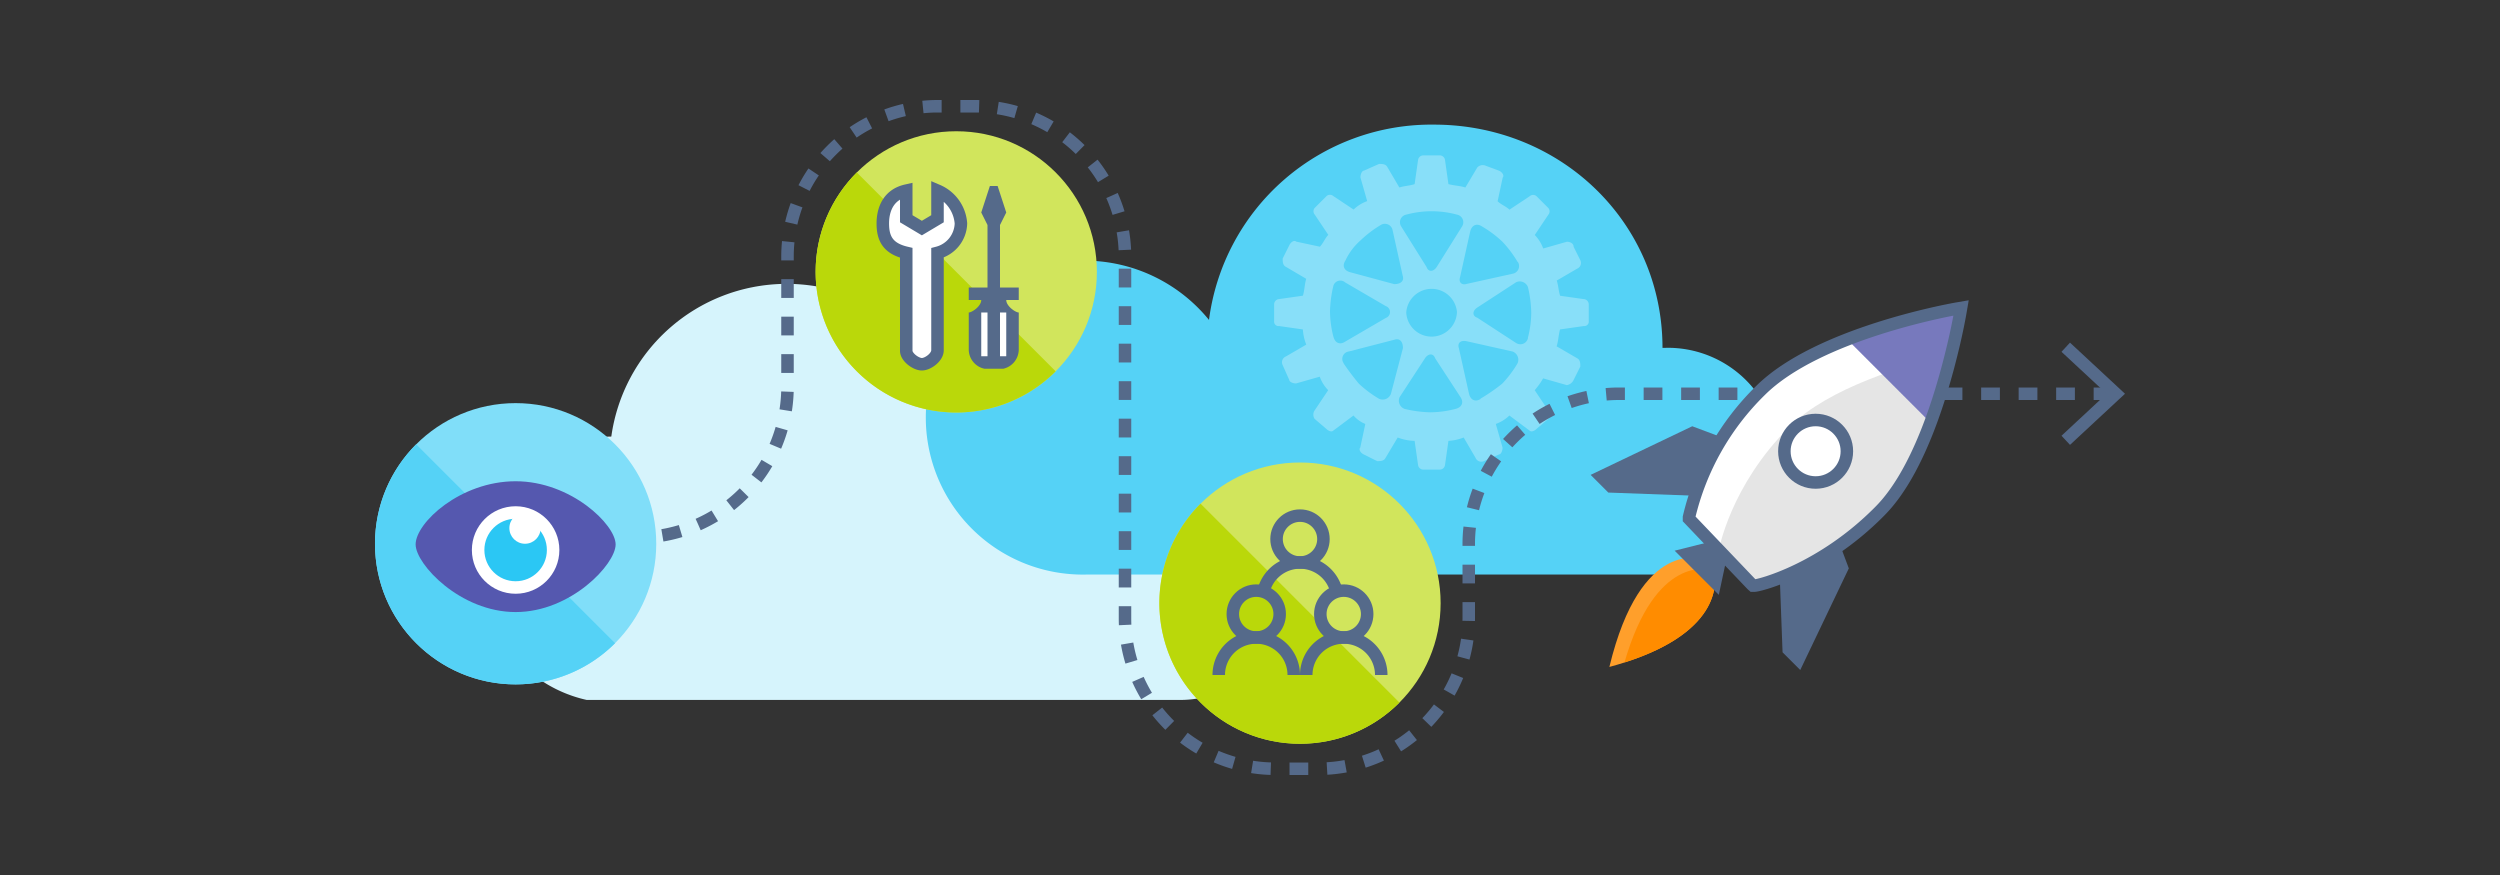 <svg xmlns="http://www.w3.org/2000/svg" viewBox="0 0 400 140"><rect x="0" y="0" width="400" height="140" fill="#333333" stroke="none"/><defs><style>.cls-15,.cls-3{fill:#fff}.cls-16,.cls-4{fill:none}.cls-5{fill:#d1e55c}.cls-6{fill:#bad80a;fill-rule:evenodd}.cls-15,.cls-16{stroke:#556a8a;stroke-miterlimit:10;stroke-width:2px}.cls-10{fill:#556a8a}</style></defs><g id="ICONS"><path d="M97.81 69.85a28.34 28.34 0 0156-.89 19.29 19.29 0 0131 9.8 16.86 16.86 0 114 33.23H93.87A21.56 21.56 0 0177 90.92a21.08 21.08 0 0120.81-21.07z" fill="#d6f4fc"/><path d="M266.55 55.66H266c0-20.1-16.31-35.72-36.56-35.72a35.86 35.86 0 00-36 31.25 25.73 25.73 0 00-19.69-9.49 25.12 25.12 0 100 50.23h92.8a18.17 18.17 0 0018-18.42 17.7 17.7 0 00-18-17.86" fill="#55d2f6"/><path class="cls-3" d="M155.26 50.26a.71.71 0 01-.8-.8c0-.54.4-.94.81-.81a.71.71 0 01.8.8c.13.4-.27.81-.81.81"/><circle class="cls-4" cx="200.63" cy="101.33" r="20.67"/><circle class="cls-5" cx="153" cy="43.5" r="22.5"/><path class="cls-6" d="M137.09 27.59a22.5 22.5 0 0031.82 31.82z"/><path d="M253.41 47.86l-3.79-.54c-.27-.81-.27-1.62-.54-2.43l3.24-1.89a1 1 0 00.54-1.35l-1.08-2.16c0-.54-.54-.81-1.08-.81l-3.79 1.08a5.89 5.89 0 00-1.35-2.16l2.17-3.24a.82.82 0 000-1.08l-1.89-1.89a.82.82 0 00-1.08 0l-3.25 2.16c-.54-.54-1.35-.81-1.89-1.35l.81-3.79c.27-.27 0-.81-.54-1.08l-2.17-.81a1.19 1.19 0 00-1.35.27L234.46 30c-.81-.27-1.62-.27-2.71-.54l-.54-3.79a.86.86 0 00-.81-.81h-2.71a.86.86 0 00-.81.81l-.54 3.79c-.81.27-1.62.27-2.44.54l-1.9-3.23c-.27-.54-.81-.54-1.35-.54l-2.44 1.08c-.27 0-.54.54-.54 1.08l1.08 3.79a5.89 5.89 0 00-2.17 1.35l-3.25-2.16a.82.82 0 00-1.08 0l-1.89 1.89a.82.82 0 000 1.08l2.17 3.24c-.54.54-.81 1.35-1.35 1.89l-3.79-.81c-.27-.27-.81 0-1.08.54l-1.08 2.16c0 .54 0 1.08.54 1.35l3.23 1.9c-.27.81-.27 1.89-.54 2.7l-3.79.54a.86.86 0 00-.81.81v2.7a.72.72 0 00.81.81l3.79.54a7.89 7.89 0 00.54 2.43l-3.25 1.89a1 1 0 00-.54 1.35l1.08 2.43c0 .27.54.54 1.08.54l3.79-1.08a5.89 5.89 0 001.35 2.16l-2.17 3.24a1.21 1.21 0 000 1.35l1.89 1.62c.27.27.81.54 1.08.27l3.25-2.43a4.86 4.86 0 001.89 1.35l-.81 3.79c-.27.27 0 .81.54 1.08l2.17 1.08c.54 0 1.08 0 1.35-.54l1.93-3.24a8 8 0 002.71.54l.54 3.79a.86.86 0 00.81.81h2.71a.86.86 0 00.81-.81l.54-3.79a7.91 7.91 0 002.44-.54l1.89 3.24a1 1 0 001.35.54l2.44-1.08c.27 0 .54-.54.54-1.08l-1.08-3.79a5.89 5.89 0 002.17-1.35l3.25 2.43c.27.27.81 0 1.08-.27l1.89-1.62a1.21 1.21 0 000-1.35l-2.17-3.24a11.45 11.45 0 001.35-1.89l3.79 1.08a1.45 1.45 0 001.08-.81l1.08-2.16c0-.54 0-1.08-.54-1.35l-3.25-1.89c.27-.81.27-1.62.54-2.7l3.79-.54a.72.72 0 00.81-.81v-2.7a.86.86 0 00-.81-.81zm-8.93 6.22a1.25 1.25 0 01-1.89.81l-6.23-4.06c-.81-.27-.81-1.08 0-1.62l6.23-4.06a1.4 1.4 0 011.89.81A19.71 19.71 0 01245 50a16.56 16.56 0 01-.54 4.06zm-1.62-12.17a1.24 1.24 0 01-.86 1.89l-7.31 1.62c-.81.27-1.35-.27-1.08-1.08l1.62-7.3c.27-1.08 1.08-1.35 1.89-.81a17.88 17.88 0 013.25 2.43 17.86 17.86 0 012.44 3.24zM225 34.34a15.51 15.51 0 018.12 0 1.24 1.24 0 01.81 1.89l-4.06 6.49c-.54.81-1.35.81-1.62 0l-4.06-6.49a1.24 1.24 0 01.81-1.89zM233.11 50a4.06 4.06 0 01-8.11 0 4.07 4.07 0 018.12 0zm-12.19-14a1.25 1.25 0 011.89.81l1.62 7.3c.27.81-.27 1.35-1.35 1.35l-7-1.89c-1.08-.27-1.35-1.08-.81-1.89a9.76 9.76 0 012.44-3.24 17.88 17.88 0 013.21-2.44zm-7.58 17.85a16.56 16.56 0 01-.54-4.06 19.71 19.71 0 01.54-4.06 1.16 1.16 0 011.89-.54l6.5 3.79a1 1 0 010 1.89l-6.5 3.79c-.81.54-1.62.27-1.89-.81zm1.66 4.28a1.19 1.19 0 01.81-1.89l7.31-1.89c.81-.27 1.35.27 1.35 1.35l-1.92 7.3a1.4 1.4 0 01-1.89.81 17.88 17.88 0 01-3.25-2.43 44.823 44.823 0 01-2.44-3.24zm17.87 7.3a16.61 16.61 0 01-4.06.54 19.77 19.77 0 01-4.06-.54 1.4 1.4 0 01-.81-1.89l4.06-6.22c.54-.81 1.35-.81 1.62 0l4.06 6.22c.54.81.27 1.62-.81 1.89zm4.06-1.62c-.81.54-1.62.27-1.89-.81l-1.62-7.3c-.27-.81.27-1.35 1.35-1.08l7.23 1.62a1.4 1.4 0 01.81 1.89 17.86 17.86 0 01-2.44 3.24 28.06 28.06 0 01-3.52 2.43z" fill-rule="evenodd" fill="#fff" opacity=".3"/><path d="M70 86h32a24.07 24.07 0 0024-24V41a24.07 24.07 0 0124-24h6a24.07 24.07 0 0124 24v58a24.07 24.07 0 0024 24h7a24.07 24.07 0 0024-24V87a24.07 24.07 0 0124-24h78.83" stroke-dasharray="3 3" stroke="#556a8a" stroke-miterlimit="10" stroke-width="2" fill="none"/><path class="cls-10" d="M331.2 71.18l-1.36-1.46 7.22-6.72-7.22-6.71 1.36-1.47L340 63l-8.8 8.18z"/><circle cx="82.5" cy="87" r="22.5" fill="#80def9"/><path d="M66.59 71.09a22.5 22.5 0 0031.82 31.82z" fill-rule="evenodd" fill="#55d2f6"/><path d="M98.5 87.11c0 3.17-7.16 10.82-16 10.82s-16-7.65-16-10.82c0-3.47 7.16-10.11 16-10.11s16 6.94 16 10.11z" fill="#5558af"/><circle class="cls-3" cx="82.5" cy="88" r="7"/><circle cx="82.5" cy="88" r="5" fill="#2bc7f4"/><circle class="cls-3" cx="84" cy="84.5" r="2.5"/><path class="cls-4" d="M139.5 29h30v30h-30z"/><path class="cls-15" d="M150 30.5V35l-2.5 1.49L145 35v-4.5c-3 .68-3.75 3.21-3.75 5.25 0 2.33.75 4 3.75 4.7v15.69c0 1 1.54 2.14 2.5 2.14s2.5-1.13 2.5-2.23v-15.6a5 5 0 003.75-4.7A6.2 6.2 0 00150 30.5z"/><path class="cls-10" d="M163 46h-3V36l1-2-1.38-4.24h-1.24L157 34l1 2v10h-3v2h2c0 1-1.5 2-2 2v6a3.17 3.17 0 002.52 3h3a3.17 3.17 0 002.48-3v-6c-.5 0-2-1-2-2h2z"/><path class="cls-3" d="M157 50h1v7h-1zm3 0h1v7h-1z"/><circle class="cls-5" cx="208" cy="96.5" r="22.5"/><path class="cls-6" d="M192.09 80.59a22.5 22.5 0 0031.82 31.82z"/><circle class="cls-16" cx="208" cy="86.25" r="3.75"/><path class="cls-16" d="M202 96a6 6 0 0112 0"/><circle cx="201" cy="98.25" r="3.75" stroke="#556a8a" stroke-miterlimit="10" stroke-width="2" fill="#bad80a"/><path class="cls-16" d="M195 108a6 6 0 0112 0"/><circle cx="215" cy="98.25" r="3.75" stroke="#556a8a" stroke-miterlimit="10" stroke-width="2" fill="#d1e55c"/><path class="cls-16" d="M209 108a6 6 0 0112 0"/><path d="M259.91 106c-.76.25-1.57.48-2.41.71 5.06-21 15-17.21 15-17.21l1.66 1.5.06.2c.35 1.4 1.7 9.69-14.31 14.8z" fill="#ff9f2b"/><path d="M259.91 106c5-17.3 13.45-15 14.31-14.76.35 1.36 1.7 9.65-14.31 14.76z" fill="#ff8c00"/><path class="cls-10" d="M275.01 95.18l-7.07-7.07 5.65-1.42 2.66 2.67-1.24 5.82zm1.41-15.67l-19.09-.7-2.83-2.83 16.26-7.78 6.8 2.55-1.14 8.76zm8.08 5.77l.71 19.09 2.83 2.83 7.77-16.26-2.55-6.8-8.76 1.14z"/><path class="cls-3" d="M280.69 93.7h-.21l-.17-.15L270.24 83v-.25a41.74 41.74 0 0111.45-20.28c9.15-9.1 30.47-12.92 31.38-13.08l.7-.12-.12.7s-.37 2.22-1.14 5.45c-2.08 8.74-5.8 20.4-11.73 26.36-9.2 9.33-19.24 11.92-20.09 11.92z"/><path d="M312 56.69c-1.69 7.11-5.36 19.43-11.6 25.7-9.22 9.28-19.25 11.21-19.77 11.31L275 88.08s1.79-10.32 11.32-19.8c6.27-6.23 18.56-9.9 25.68-11.59z" fill="#e5e5e5"/><path d="M314 49a92 92 0 00-18.3 5.45l13.4 13.4A123.08 123.08 0 00314 49z" fill="#7779bd"/><path class="cls-16" d="M280.69 93.7h-.21l-.17-.15L270.24 83v-.25a41.74 41.74 0 0111.45-20.28c9.15-9.1 30.47-12.92 31.38-13.08l.7-.12-.12.7s-.37 2.22-1.14 5.45c-2.08 8.74-5.8 20.4-11.73 26.36-9.2 9.33-19.24 11.92-20.09 11.92z"/><circle class="cls-15" cx="290.5" cy="72.2" r="5"/></g></svg>